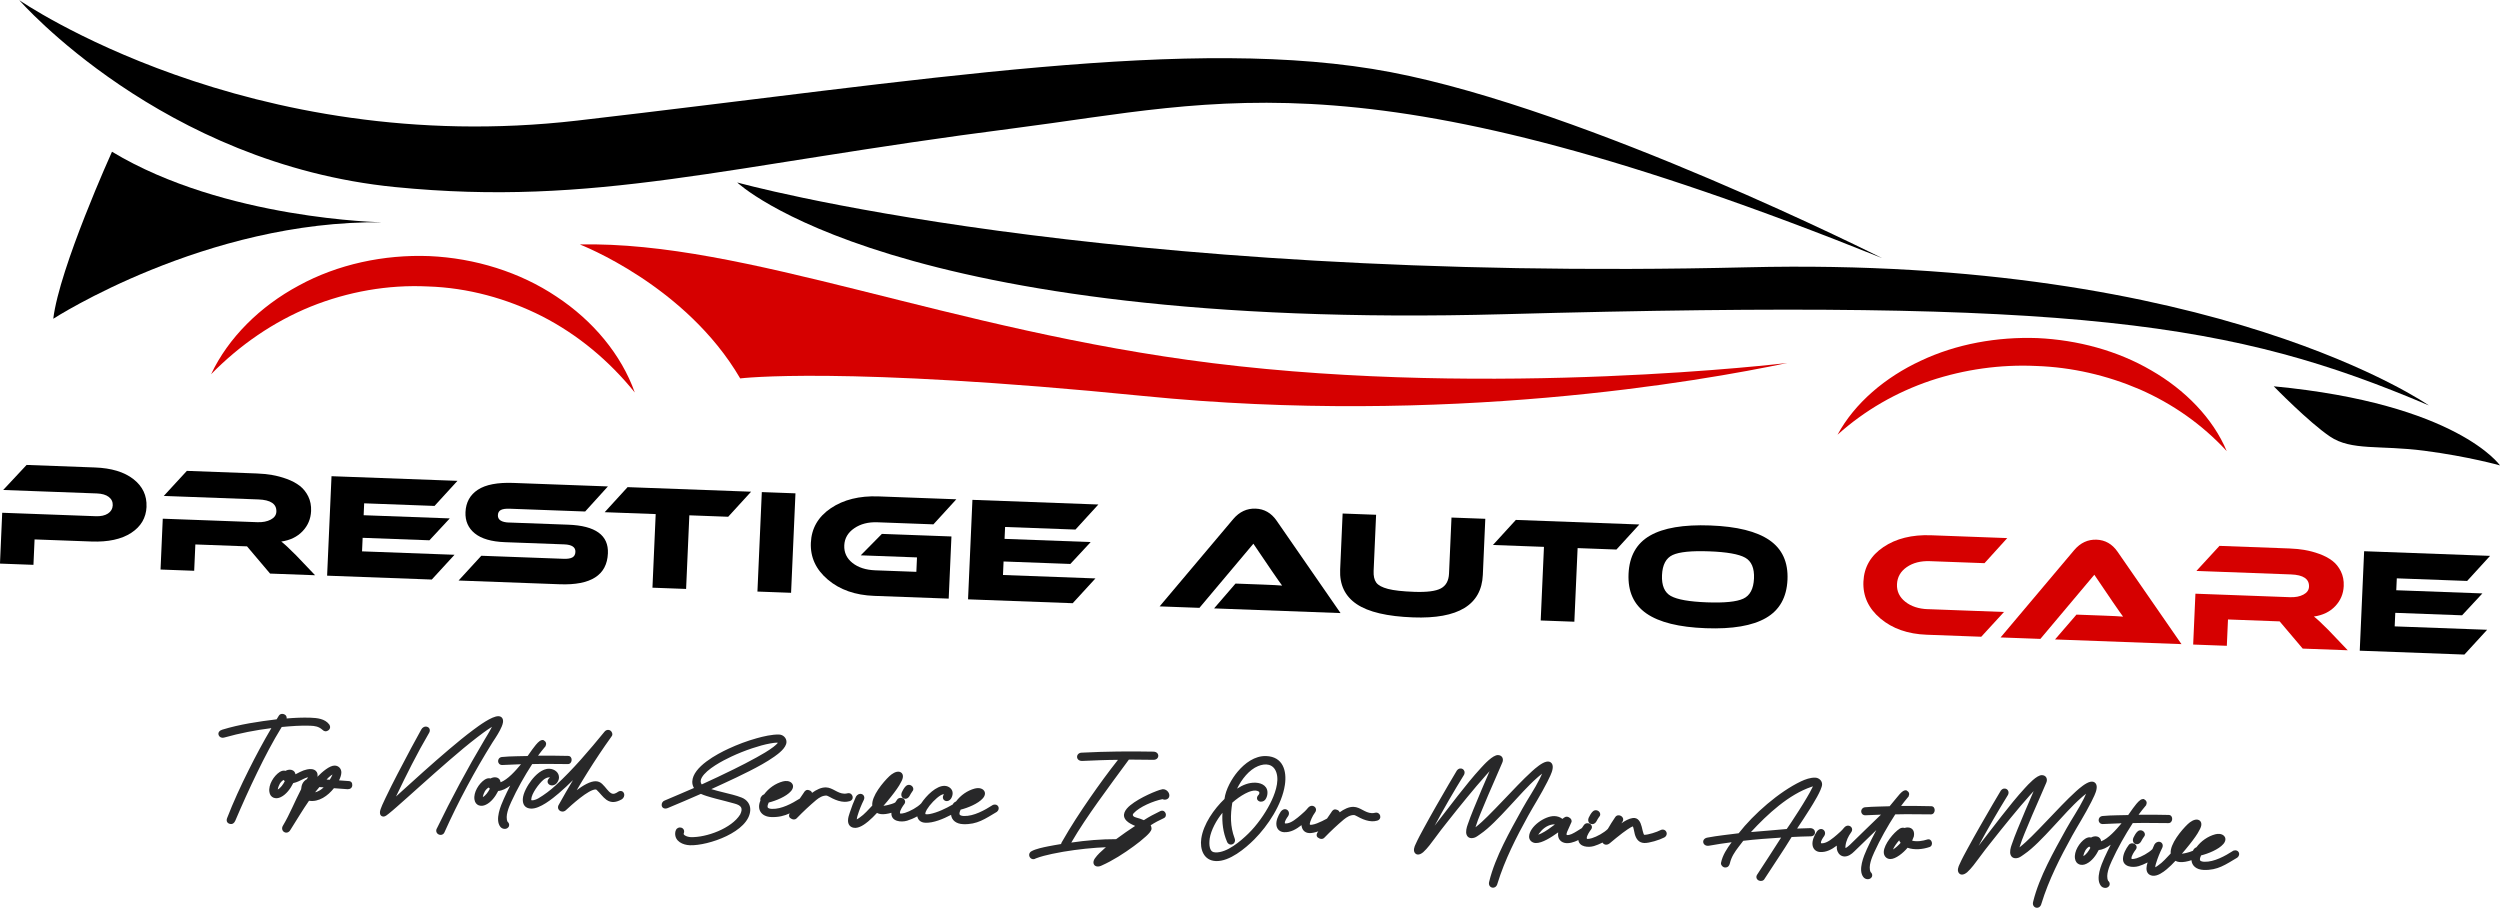 <?xml version="1.0" encoding="UTF-8"?>
<!DOCTYPE svg PUBLIC "-//W3C//DTD SVG 1.1//EN" "http://www.w3.org/Graphics/SVG/1.1/DTD/svg11.dtd">
<!-- Creator: CorelDRAW -->
<svg xmlns="http://www.w3.org/2000/svg" xml:space="preserve" width="1.688in" height="0.613in" version="1.1" style="shape-rendering:geometricPrecision; text-rendering:geometricPrecision; image-rendering:optimizeQuality; fill-rule:evenodd; clip-rule:evenodd"
viewBox="0 0 1266.68 459.9"
 xmlns:xlink="http://www.w3.org/1999/xlink"
 xmlns:xodm="http://www.corel.com/coreldraw/odm/2003">
 <defs>
  <style type="text/css">
   <![CDATA[
    .fil2 {fill:#282829}
    .fil0 {fill:black;fill-rule:nonzero}
    .fil1 {fill:#D60000;fill-rule:nonzero}
   ]]>
  </style>
 </defs>
 <g id="Layer_x0020_1">
  <g id="_2759053482160">
   <g>
    <path class="fil0" d="M1266.68 235.77c0,0 -21.59,-31.23 -114.64,-40.09 0,0 17.65,18.13 28.52,25.46 10.87,7.33 25.17,4.24 47.76,7.19 22.59,2.94 38.36,7.44 38.36,7.44z"/>
    <path class="fil0" d="M1230.64 205.37c0,0 -107.88,-75.7 -345.11,-69.99 -330.24,7.95 -512.01,-42.98 -512.01,-42.98 0,0 78.36,75.19 388.53,66.75 291.27,-7.93 369.24,3.98 468.59,46.22z"/>
    <path class="fil0" d="M953.51 130.68c0,0 -148.97,-75.13 -248.9,-94.18 -99.93,-19.06 -236.5,4.21 -412.05,24.54 -166.88,19.32 -282.82,-61.03 -282.82,-61.03 0,0 72.27,83.02 190.45,94.72 101.97,10.09 166.93,-10.99 312.98,-29.71 107.43,-13.77 180.05,-39.08 440.35,65.67z"/>
    <path class="fil0" d="M26.99 161.46c0,0 77.27,-50 166.79,-48.88 0,0 -79.94,-1.31 -137.04,-35.75 0,0 -26.63,58.83 -29.75,84.63z"/>
    <path class="fil0" d="M74.25 256.71c-0.25,5.63 -2.85,10.04 -7.8,13.26 -4.95,3.21 -11.66,4.66 -20.11,4.35l-28.82 -1.06 -0.57 12.88 -16.96 -0.63 1.13 -25.76 47.43 1.75c2.58,0.1 4.63,-0.36 6.16,-1.36 1.52,-1 2.33,-2.38 2.41,-4.14 0.08,-1.76 -0.59,-3.18 -2,-4.27 -1.41,-1.08 -3.43,-1.67 -6.07,-1.77l-47.43 -1.75 11.86 -12.69 34.58 1.28c8.4,0.31 14.92,2.29 19.57,5.93 4.65,3.64 6.85,8.31 6.6,13.98z"/>
    <path class="fil0" d="M149.95 281.24l9.7 10.17 -22.81 -0.84 -11.68 -13.79 -26.18 -0.97 -0.59 13.34 -17.05 -0.63 1.13 -25.76 47.92 1.77c2.69,0.1 4.95,-0.34 6.78,-1.3 1.83,-0.96 2.78,-2.3 2.86,-4.01 0.17,-3.92 -2.87,-5.99 -9.13,-6.22l-47.92 -1.77 11.7 -12.7 35.4 1.31c2.69,0.1 5.28,0.36 7.76,0.78 2.48,0.42 4.98,1.09 7.5,2.01 2.51,0.92 4.68,2.07 6.49,3.45 1.8,1.38 3.25,3.17 4.34,5.37 1.08,2.2 1.57,4.69 1.45,7.45 -0.18,3.97 -1.62,7.38 -4.33,10.22 -2.71,2.84 -6.3,4.58 -10.78,5.22 1.49,1.12 3.97,3.42 7.45,6.92z"/>
    <polygon class="fil0" points="183.44,279.31 230.29,281.04 218.77,293.59 165.74,291.63 167.97,241.23 231.78,243.58 220.16,256.29 184.51,254.97 184.25,261 227.89,262.61 217.58,273.7 183.74,272.45 "/>
    <path class="fil0" d="M257.98 264.7l29.97 1.1c13.78,0.51 20.46,5.36 20.06,14.55 -0.48,11 -8.6,16.21 -24.36,15.63l-51.3 -1.89 11.52 -12.55 41.66 1.54c2.03,0.08 3.53,-0.16 4.49,-0.7 0.96,-0.54 1.47,-1.47 1.52,-2.78 0.11,-2.41 -1.79,-3.69 -5.69,-3.83l-29.97 -1.11c-6.86,-0.25 -11.96,-1.74 -15.31,-4.45 -3.34,-2.71 -4.91,-6.3 -4.72,-10.77 0.22,-4.97 2.31,-8.76 6.27,-11.35 3.96,-2.6 9.98,-3.75 18.05,-3.45l47.84 1.77 -11.53 12.71 -38.21 -1.41c-2.03,-0.08 -3.53,0.13 -4.48,0.63 -0.96,0.49 -1.47,1.36 -1.52,2.62 -0.11,2.36 1.79,3.62 5.69,3.76z"/>
    <polygon class="fil0" points="317.98,246.77 380.56,249.08 368.95,261.78 349.27,261.05 347.63,298.35 330.58,297.72 332.22,260.42 306.37,259.47 "/>
    <polygon class="fil0" points="400.82,300.31 383.77,299.68 385.99,249.28 403.04,249.91 "/>
    <path class="fil0" d="M436.12 281.31l10.71 -10.85 35.24 1.3 -1.39 31.49 -37.79 -1.39c-9.55,-0.35 -17.36,-3.09 -23.43,-8.22 -6.07,-5.13 -8.94,-11.36 -8.62,-18.69 0.32,-7.33 3.7,-13.17 10.13,-17.51 6.43,-4.34 14.48,-6.33 24.14,-5.98l39.44 1.46 -11.61 12.7 -28.41 -1.05c-4.61,-0.17 -8.52,0.84 -11.72,3.04 -3.2,2.19 -4.88,5.08 -5.04,8.64 -0.16,3.62 1.22,6.59 4.14,8.91 2.92,2.32 6.77,3.57 11.55,3.75l20.83 0.77 0.32 -7.31 -28.49 -1.05z"/>
    <polygon class="fil0" points="508.18,291.29 555.03,293.02 543.51,305.58 490.48,303.62 492.7,253.21 556.51,255.57 544.9,268.27 509.25,266.96 508.98,272.98 552.62,274.6 542.32,285.69 508.48,284.44 "/>
    <path class="fil0" d="M679.2 310.58l-64.06 -2.37 10.86 -12.58 13.83 0.51c4.78,0.18 8.04,0.35 9.79,0.51 -0.83,-1.09 -2.59,-3.59 -5.28,-7.52l-9.29 -13.7 -27.33 32.5 -20.17 -0.74 37.33 -44.28c3.13,-3.66 6.89,-5.41 11.29,-5.25 4.39,0.16 7.93,2.18 10.62,6.05l32.41 46.85z"/>
    <path class="fil0" d="M752.56 262.81l-1.25 28.4c-0.67,15.22 -12.45,22.41 -35.34,21.56 -13.12,-0.48 -22.64,-2.72 -28.57,-6.72 -5.93,-3.99 -8.72,-9.83 -8.38,-17.51l1.25 -28.4 16.96 0.63 -1.25 28.4c-0.12,2.61 0.33,4.6 1.34,5.98 1.01,1.37 3,2.43 5.96,3.2 2.96,0.77 7.38,1.26 13.25,1.47 6.42,0.24 10.93,-0.34 13.52,-1.73 2.59,-1.39 3.97,-3.89 4.13,-7.51l1.25 -28.4 17.13 0.63z"/>
    <polygon class="fil0" points="768.04,263.38 830.61,265.69 819,278.39 799.33,277.66 797.68,314.96 780.63,314.33 782.28,277.03 756.43,276.08 "/>
    <path class="fil0" d="M846.62 301.94c3.25,1.8 9.32,2.87 18.21,3.2 8.9,0.33 15.04,-0.28 18.43,-1.85 3.4,-1.56 5.21,-4.98 5.44,-10.25 0.23,-5.22 -1.26,-8.74 -4.48,-10.54 -3.22,-1.8 -9.3,-2.87 -18.25,-3.2 -8.95,-0.33 -15.1,0.29 -18.48,1.85 -3.37,1.56 -5.17,4.96 -5.4,10.18 -0.23,5.28 1.27,8.81 4.52,10.62zm19.93 -35.75c13.5,0.5 23.5,2.98 29.98,7.45 6.48,4.47 9.53,11.14 9.14,20.03 -0.4,8.94 -4.02,15.4 -10.88,19.37 -6.86,3.98 -17.04,5.71 -30.54,5.21 -13.56,-0.5 -23.56,-2.98 -30.02,-7.45 -6.45,-4.46 -9.48,-11.17 -9.09,-20.11 0.4,-8.94 4.01,-15.39 10.83,-19.33 6.83,-3.95 17.02,-5.67 30.58,-5.17z"/>
    <path class="fil1" d="M1128.23 228.54c-7.02,-16.74 -21.17,-31.11 -38.26,-40.93 -17.1,-10 -37.33,-15.42 -57.66,-16.36 -20.33,-0.72 -41.01,2.94 -59.05,11.46 -18.01,8.34 -33.54,21.45 -42.24,37.51 13.92,-12.5 29.94,-21.59 47.11,-27.4 17.18,-5.71 35.39,-8.28 53.48,-7.44 18.11,0.6 35.98,4.74 52.52,11.85 16.51,7.24 31.55,17.66 44.1,31.31z"/>
    <path class="fil1" d="M321.61 198.77c-6.81,-19.14 -21.15,-36.35 -39.67,-48.55 -18.46,-12.38 -41.28,-19.49 -64.36,-20.51 -23.08,-0.89 -46.52,4.15 -66.17,14.91 -19.69,10.55 -35.73,26.47 -44.46,44.95 14.64,-14.93 31.7,-26.62 50.5,-34.28 18.79,-7.56 39.13,-11.19 59.33,-10.2 20.23,0.64 40.11,6.09 58.05,15.2 17.94,9.24 33.74,22.35 46.76,38.48z"/>
    <path class="fil1" d="M905.58 183.86c0,0 -147.66,17.9 -291.11,0.1 -134.14,-16.64 -236.35,-61.87 -320.72,-60.16 0,0 53.76,20.63 81.29,67.88 0,0 51.02,-6.39 204.45,8.92 153.44,15.31 282.22,-7.51 326.09,-16.74z"/>
    <path class="fil1" d="M976.76 308.59l38.61 1.43 -11.52 12.55 -27.66 -1.02c-9.56,-0.35 -17.36,-3.1 -23.43,-8.22 -6.07,-5.13 -8.94,-11.36 -8.62,-18.69 0.32,-7.33 3.7,-13.17 10.13,-17.51 6.43,-4.34 14.48,-6.33 24.14,-5.98l38.61 1.43 -11.53 12.71 -27.66 -1.02c-4.67,-0.17 -8.57,0.83 -11.72,3 -3.14,2.17 -4.8,5.07 -4.96,8.68 -0.16,3.57 1.24,6.52 4.19,8.87 2.95,2.35 6.76,3.61 11.42,3.78z"/>
    <path class="fil1" d="M1105.29 326.31l-64.06 -2.37 10.86 -12.58 13.83 0.51c4.78,0.17 8.04,0.35 9.79,0.51 -0.83,-1.09 -2.59,-3.59 -5.28,-7.52l-9.29 -13.7 -27.33 32.5 -20.17 -0.74 37.33 -44.28c3.13,-3.66 6.89,-5.41 11.28,-5.25 4.39,0.16 7.93,2.18 10.62,6.05l32.41 46.85z"/>
    <path class="fil1" d="M1179.83 319.25l9.7 10.17 -22.81 -0.84 -11.68 -13.79 -26.18 -0.97 -0.59 13.34 -17.05 -0.63 1.14 -25.77 47.92 1.77c2.69,0.1 4.95,-0.33 6.78,-1.3 1.83,-0.96 2.78,-2.3 2.85,-4.01 0.17,-3.92 -2.87,-5.99 -9.13,-6.22l-47.92 -1.77 11.69 -12.7 35.41 1.31c2.69,0.1 5.28,0.36 7.76,0.78 2.48,0.42 4.98,1.09 7.5,2.01 2.51,0.92 4.68,2.07 6.49,3.44 1.81,1.38 3.25,3.17 4.34,5.37 1.09,2.2 1.57,4.69 1.45,7.45 -0.17,3.97 -1.62,7.38 -4.33,10.22 -2.71,2.84 -6.3,4.58 -10.78,5.22 1.49,1.11 3.97,3.42 7.44,6.92z"/>
    <polygon class="fil0" points="1213.32,317.32 1260.16,319.04 1248.65,331.6 1195.62,329.64 1197.84,279.24 1261.65,281.59 1250.04,294.3 1214.39,292.98 1214.12,299.01 1257.76,300.62 1247.46,311.71 1213.62,310.46 "/>
   </g>
   <path class="fil2" d="M1111.11 431.01c0.26,-0.71 0.82,-1.35 1.52,-1.67l0.1 -0.05 0.11 -0.03c0.01,-0 0.02,-0 0.02,-0.01 2.32,-3.15 5.79,-5.59 9.57,-6.59 1.38,-0.36 3.14,-0.33 4.26,0.66 1.42,1.26 0.92,3.05 -0.22,4.31 -2.3,2.68 -7.64,4.85 -11.25,5.74 -0.34,0.72 -0.71,1.71 -0.55,2.33 0.19,0.76 1.67,0.86 2.26,0.88 4.89,0.18 10.55,-2.97 14.54,-5.54l0.15 -0.09 0.17 -0.05c2.37,-0.73 3.73,1.93 1.86,3.52l-0.09 0.07 -0.09 0.06c-5.78,3.4 -9.81,6.44 -16.94,6.17 -3.72,-0.14 -5.98,-2.13 -6.18,-4.94 -2.09,0.71 -4.42,1.15 -6.16,0.93 -0.71,-0.09 -1.37,-0.27 -1.96,-0.6 -1.39,1.52 -2.88,2.99 -4.44,4.29 -1.81,1.51 -4.68,3.59 -7.17,3.25 -2.09,-0.28 -3.11,-1.76 -3.07,-3.78 0.02,-0.99 0.27,-1.99 0.57,-2.94 -1.6,0.82 -3.22,1.48 -4.49,1.86 -3.1,0.93 -8.17,0.43 -7.98,-3.87 0.11,-2.41 1.5,-4.97 2.93,-6.86 0.65,-0.87 1.84,-1.05 2.79,-0.61 1.17,0.55 1.59,1.89 0.77,2.94 -0.76,0.97 -2.14,3.07 -2.2,4.28 -0,0.07 0,0.35 0.05,0.41 0.32,0.33 2.13,-0.14 2.55,-0.27 2.48,-0.77 6.1,-2.71 8.02,-4.63 0.32,-0.76 0.64,-1.51 0.98,-2.25l0.03 -0.07 0.04 -0.06c0.57,-0.95 1.66,-1.6 2.78,-1.28 1.28,0.36 1.71,1.71 1.2,2.88l-0.01 0.03 -0.01 0.03c-1.24,2.52 -2.33,5.15 -3.14,7.84l-0.01 0.03c-0.12,0.37 -0.42,1.41 -0.45,2.05 0.5,-0.22 1.2,-0.72 1.44,-0.9l0.02 -0.02 0.03 -0.02c2.42,-1.61 4.34,-3.97 6.37,-6.05 -0.48,-4.79 5.54,-11.92 8.65,-14.88 1.23,-1.17 3.34,-2.65 5.14,-2.24 1.05,0.24 1.69,1.08 1.75,2.13 0.06,1 -0.4,2.06 -0.87,2.92 -0.58,1.22 -1.37,2.43 -2.14,3.54 -0.94,1.36 -1.95,2.68 -2.98,3.98 -1.24,1.57 -2.55,3.15 -3.89,4.68 0.94,-0.1 2.07,-0.38 2.44,-0.47l0.03 -0.01c0.78,-0.19 2.2,-0.58 3.16,-1.05zm-296.48 -11.05c1.18,-2.03 2.4,-4.03 3.74,-5.96 1.34,-2.13 4.92,-0.42 3.86,2l-0.05 0.1 -0.06 0.09c-0.2,0.3 -0.41,0.61 -0.61,0.91 1.88,-1.32 3.85,-2.39 5.68,-2.67 2.87,-0.44 4.01,2.08 4.61,4.37 0.17,0.65 0.81,3.81 1.26,4.13 1.9,0.06 6.52,-1.43 8.26,-2.37 1.1,-0.59 2.44,-0.26 2.97,0.91 0.51,1.13 -0.07,2.33 -1.15,2.84 -2.29,1.2 -7.51,2.85 -10.03,2.76 -2.78,-0.1 -4.13,-2.03 -4.81,-4.49 -0.18,-0.65 -0.63,-3.25 -0.95,-3.92 -1.18,0.29 -4.47,2.73 -5.28,3.34 -2.22,1.68 -4.34,3.46 -6.48,5.23 -1.41,1.16 -3.03,0.77 -3.62,-0.39 -1.54,0.78 -3.1,1.4 -4.32,1.77 -2.89,0.87 -7.5,0.49 -7.95,-3.05 -0.67,0.35 -1.35,0.65 -2.05,0.89 -2.01,0.74 -4.7,1.19 -6.57,-0.18 -1.52,-1.11 -1.83,-2.86 -1.6,-4.58 -3.36,2.4 -8.1,5.53 -11.4,5.4 -1.83,-0.07 -3.41,-1.44 -3.33,-3.34 0.22,-5.11 8.09,-10.49 12.9,-10.31 1.39,0.05 2.88,0.52 3.98,1.42l0.92 -0.68c1,-0.74 1.94,-0.5 2.84,0.19 0.61,0.42 0.96,1.04 0.89,1.79l-0.01 0.22 -0.11 0.23c-0.73,1.58 -1.46,3.18 -2.13,4.78 -0.09,0.2 -0.51,1.37 -0.21,1.56 0.55,0.33 1.96,-0.17 2.47,-0.4 1.87,-0.83 3.46,-2.01 5.2,-3.04 0.35,-0.58 0.73,-1.13 1.1,-1.63 0.66,-0.87 1.84,-1.05 2.8,-0.61 1.17,0.55 1.59,1.89 0.77,2.94 -0.76,0.97 -2.14,3.07 -2.19,4.28 -0,0.07 0,0.35 0.05,0.41 0.32,0.33 2.13,-0.14 2.55,-0.27 2.5,-0.77 6.16,-2.74 8.07,-4.68zm-26.78 -2.28c-0.49,-0.06 -1.03,-0.04 -1.49,0.05 -2.64,0.49 -4.9,2.27 -6.46,4.4l-0.02 0.03 -0.02 0.02c-0.12,0.14 -0.32,0.43 -0.49,0.71 0.54,-0.19 1.21,-0.49 1.48,-0.62 2.48,-1.17 4.74,-2.95 7,-4.6zm-115.5 -2.96l2.11 -3.08c0.62,-1.14 1.45,-1.94 2.79,-1.43 0.4,0.11 0.74,0.25 1.05,0.56 0.24,0.23 0.38,0.49 0.45,0.76 2.24,-1.61 4.68,-2.85 7.11,-2.76 3.4,0.12 5.72,3.05 9.16,3.17 0.55,0.02 1.11,-0.02 1.65,-0.17l0.03 -0.01 0.03 -0.01c2.72,-0.61 3.8,3.27 1.01,4.01 -0.85,0.22 -1.68,0.35 -2.56,0.32 -2.13,-0.08 -4.1,-0.77 -5.99,-1.69 -0.53,-0.26 -2.57,-1.41 -3.02,-1.48 -2.05,-0.07 -3.74,1.01 -5.28,2.24 -3.39,2.86 -6.61,5.88 -9.71,9.07 -0.99,1.19 -2.43,0.91 -3.55,0.01l-0.05 -0.04 -0.05 -0.05c-0.61,-0.6 -0.5,-1.54 -0.09,-2.22l0.02 -0.03 0.48 -0.71c-1.68,0.56 -3.29,0.93 -4.48,0.88 -2.65,-0.1 -3.85,-1.92 -4.04,-4.03 -2.61,2.04 -5.52,3.78 -8.92,3.56 -2.05,-0.14 -3.49,-1.46 -3.77,-3.5 -0.32,-2.32 0.91,-4.91 2.13,-6.81l0.03 -0.05 0.04 -0.05c2.24,-2.89 5.36,-0.13 3.68,2.35l-0.02 0.03 -0.02 0.03c-0.55,0.73 -1.65,2.35 -1.58,3.32 0.02,0.3 0.25,0.28 0.53,0.28 2.64,-0.01 5.66,-2.71 7.59,-4.35 1.18,-1 2.6,-2.27 3.53,-3.48 0.7,-0.96 1.96,-1.46 3.07,-0.88 1.21,0.62 1.4,2.08 0.59,3.12 -0.69,0.96 -1.31,1.99 -1.78,3.07l-0.01 0.03c-0.2,0.43 -1.13,2.59 -0.81,3.07 0.16,0.13 0.82,0.08 1,0.06 0.86,-0.11 1.79,-0.42 2.6,-0.72 1.72,-0.66 3.45,-1.52 5.08,-2.42zm-106.81 10.39c0.12,-0.09 0.23,-0.17 0.35,-0.25 3,-2.22 6.11,-4.39 9.26,-6.44 -1.65,-0.69 -3.33,-1.53 -4.42,-2.65 -2.7,-2.81 -0.53,-5.79 1.94,-7.8 2.61,-2.12 5.94,-3.93 8.98,-5.37 1.4,-0.66 2.84,-1.28 4.29,-1.83 0.93,-0.35 2.04,-0.76 3.02,-0.93l0.04 -0.01 0.05 -0c1.75,-0.18 3.51,1.51 3.43,3.26 -0.08,1.9 -2.23,2.42 -3.46,1.77 -4.61,0.89 -11.71,3.89 -14.67,7.18 -1.04,1.16 0.26,1.86 1.35,2.14l0.03 0.01c1.21,0.34 2.63,0.76 3.83,1.32 2.69,-1.77 5.43,-3.17 8.34,-4.59l0.04 -0.02 0.04 -0.01c2.51,-1.04 3.84,2.67 1.66,3.61 -2.36,1.08 -4.5,2.21 -6.63,3.59 0.29,0.55 0.47,1.15 0.45,1.76 -0.06,1.32 -1.94,3.02 -2.85,3.87 -1.92,1.77 -4.04,3.42 -6.14,4.96 -4.92,3.62 -10.74,7.36 -16.32,9.82 -3.26,1.59 -5.39,-0.95 -3.29,-3.77 1.21,-1.71 3,-3.36 4.59,-4.74 0.3,-0.26 0.6,-0.52 0.9,-0.77 -1.55,0.05 -3.1,0.14 -4.63,0.25 -3.84,0.27 -7.69,0.68 -11.5,1.2 -3.72,0.51 -7.44,1.12 -11.11,1.91 -2.76,0.59 -5.7,1.3 -8.35,2.32 -0.99,0.67 -2.28,0.43 -2.95,-0.59 -0.72,-1.1 -0.32,-2.46 0.84,-3.07 2.09,-1.19 5.95,-1.97 8.32,-2.45 2.21,-0.45 4.42,-0.8 6.64,-1.19 0.11,-0.46 0.3,-0.9 0.54,-1.23 4.34,-7.64 9.21,-15.08 14.21,-22.3 4.5,-6.5 9.18,-12.92 14.09,-19.13 -6.07,0.03 -12.15,0.3 -18.21,0.57l-0.05 0 -0.05 -0c-3.39,-0.12 -3.1,-4.27 0.11,-4.21 12.04,-0.62 24.12,-0.74 36.18,-0.51l0.02 0c3.33,0.12 3.17,4.26 -0.14,4.14 -4.1,-0.02 -8.21,-0.1 -12.33,-0.12 -5.26,7.18 -10.59,14.3 -15.74,21.57 -4.68,6.61 -9.37,13.44 -13.45,20.48 7.53,-1.1 15.17,-1.75 22.77,-1.73l0.02 0zm-82.82 -17.55c0.29,-0.61 0.8,-1.13 1.41,-1.41l0.1 -0.05 0.11 -0.03c0.01,-0 0.01,-0 0.02,-0.01 2.32,-3.15 5.78,-5.59 9.57,-6.59 1.38,-0.36 3.14,-0.33 4.26,0.66 1.42,1.26 0.92,3.05 -0.22,4.31 -2.3,2.68 -7.64,4.85 -11.25,5.74 -0.34,0.72 -0.71,1.71 -0.55,2.33 0.19,0.76 1.67,0.86 2.26,0.88 4.89,0.18 10.55,-2.97 14.54,-5.54l0.15 -0.09 0.17 -0.05c2.36,-0.73 3.73,1.93 1.86,3.52l-0.09 0.07 -0.09 0.06c-5.78,3.4 -9.81,6.44 -16.93,6.17 -3.62,-0.13 -5.86,-2.02 -6.16,-4.72 -4.01,2.11 -9.01,4.16 -12.95,4.01 -2.54,-0.09 -3.82,-1.47 -4.17,-3.25 -1.8,0.99 -3.7,1.77 -5.14,2.2 -3.09,0.93 -8.17,0.43 -7.98,-3.87 0,-0.05 0,-0.09 0.01,-0.14 -1.87,0.56 -3.84,0.86 -5.35,0.67 -0.71,-0.09 -1.37,-0.27 -1.96,-0.6 -1.39,1.52 -2.88,2.99 -4.44,4.3 -1.81,1.51 -4.68,3.58 -7.17,3.25 -2.09,-0.28 -3.11,-1.76 -3.07,-3.78 0.03,-1.33 0.46,-2.67 0.89,-3.91 0.87,-2.7 1.93,-5.44 3.11,-8.03l0.03 -0.07 0.04 -0.06c0.57,-0.95 1.66,-1.6 2.78,-1.28 1.28,0.37 1.71,1.71 1.2,2.88l-0.01 0.03 -0.01 0.03c-1.24,2.52 -2.33,5.15 -3.14,7.84l-0.01 0.03c-0.12,0.37 -0.42,1.41 -0.45,2.05 0.5,-0.22 1.2,-0.72 1.44,-0.9l0.02 -0.02 0.03 -0.02c2.42,-1.62 4.34,-3.97 6.37,-6.05 -0.49,-4.79 5.54,-11.92 8.65,-14.88 1.23,-1.16 3.34,-2.65 5.14,-2.24 1.05,0.24 1.69,1.07 1.75,2.13 0.05,1 -0.4,2.06 -0.87,2.92 -0.58,1.23 -1.37,2.44 -2.14,3.55 -0.94,1.36 -1.95,2.68 -2.98,3.98 -1.24,1.57 -2.55,3.15 -3.89,4.67 0.94,-0.1 2.07,-0.37 2.44,-0.47l0.03 -0.01c0.87,-0.21 2.54,-0.67 3.49,-1.22 0.33,-0.54 0.68,-1.05 1.04,-1.52 0.65,-0.87 1.84,-1.05 2.8,-0.61 1.17,0.55 1.59,1.89 0.77,2.94 -0.76,0.97 -2.14,3.07 -2.2,4.28 -0,0.07 0,0.35 0.05,0.41 0.32,0.33 2.13,-0.14 2.55,-0.27 2.53,-0.78 6.25,-2.79 8.14,-4.76 2.67,-4.05 7.73,-9.06 11.96,-8.9 2.09,0.08 4.1,1.64 4,3.86 -0.04,0.92 -0.33,1.83 -0.83,2.61 -0.6,0.92 -1.69,1.5 -2.78,1.15 -1.23,-0.39 -1.65,-1.69 -1.1,-2.8 0.07,-0.18 0.18,-0.44 0.26,-0.67 -0.5,0.09 -1.25,0.42 -1.55,0.58 -2.48,1.47 -5.59,4.8 -7.07,7.27 -0.23,0.38 -0.95,1.77 -0.73,2.24 0.16,0.34 1.89,0.1 2.14,0.05 3.9,-0.74 8.28,-2.83 11.74,-4.87zm-77.5 -2.98l1.92 -2.81c0.62,-1.14 1.46,-1.94 2.79,-1.43 0.4,0.11 0.74,0.26 1.05,0.56 0.23,0.23 0.38,0.49 0.45,0.77 2.24,-1.61 4.69,-2.85 7.11,-2.76 3.39,0.12 5.72,3.05 9.16,3.17 0.55,0.02 1.11,-0.02 1.65,-0.17l0.02 -0.01 0.03 -0.01c2.72,-0.61 3.81,3.27 1.01,4.01 -0.85,0.22 -1.68,0.35 -2.56,0.32 -2.12,-0.08 -4.1,-0.77 -5.99,-1.69 -0.53,-0.26 -2.57,-1.41 -3.02,-1.48 -2.06,-0.07 -3.75,1.01 -5.28,2.24 -3.39,2.86 -6.61,5.88 -9.71,9.07 -0.99,1.19 -2.43,0.91 -3.55,0.01l-0.05 -0.04 -0.05 -0.05c-0.61,-0.6 -0.5,-1.55 -0.09,-2.22l0.01 -0.01c-2.73,1.25 -5.61,2.01 -9.33,1.88 -5.11,-0.19 -7.47,-3.87 -5.5,-8.37 -0.31,-1.15 0.48,-2.49 1.59,-3.01l0.11 -0.05 0.11 -0.03c0.01,-0 0.01,-0.01 0.02,-0.01 2.32,-3.15 5.78,-5.59 9.57,-6.59 1.38,-0.37 3.14,-0.33 4.26,0.66 1.42,1.26 0.92,3.05 -0.22,4.31 -2.3,2.68 -7.64,4.85 -11.25,5.74 -0.34,0.72 -0.71,1.71 -0.55,2.33 0.19,0.77 1.67,0.86 2.26,0.88 4.69,0.17 10.09,-2.72 14.04,-5.23zm-259.98 -40.6c4.03,-0.35 8.12,-0.53 12.15,-0.39 3.31,0.12 7.22,0.53 9.38,3.37l0.02 0.03 0.02 0.03c0.75,1.13 0.55,2.31 -0.57,3.06l-0.02 0.01c-1.06,0.68 -2,0.46 -2.88,-0.4 -1.91,-1.66 -3.69,-1.95 -6.19,-2.04 -4.78,-0.18 -9.65,0.21 -14.41,0.65 -4.56,7.39 -8.62,15.22 -12.41,23.01 -3.93,8.07 -7.62,16.27 -11.14,24.53l-0.01 0.02 -0.01 0.02c-0.53,1.13 -1.36,1.8 -2.65,1.52 -1.38,-0.31 -1.95,-1.39 -1.52,-2.74l0.01 -0.04 0.01 -0.04c3.2,-8.3 7,-16.5 10.98,-24.46 3.59,-7.18 7.4,-14.33 11.5,-21.25 -8.03,1.02 -15.99,2.56 -23.79,4.75 -1.06,0.39 -2.35,-0 -2.85,-1.06 -0.68,-1.41 0.45,-2.55 1.77,-2.91 8.96,-2.74 18.25,-4.1 27.53,-5.24 0.36,-0.63 0.74,-1.24 1.13,-1.85 0.71,-1.14 2.29,-1.14 3.29,-0.34l0.05 0.04 0.05 0.04c0.47,0.46 0.63,1.06 0.56,1.66zm-0.59 26.55c0.89,-0.52 2.05,-0.74 3,-0.51 1.28,0.31 1.89,1.19 2.06,2.24 0.82,-0.38 1.62,-0.84 2.35,-1.2 1.09,-0.57 2.34,-1.01 3.54,-1.27 1.49,-0.32 3.35,-0.34 4.5,0.83 0.81,0.83 0.94,1.88 0.72,2.9 2.4,-2.44 6.17,-5.76 8.82,-5.67 1.99,0.07 3.4,1.65 3.31,3.62 -0.05,1.2 -0.54,2.61 -1.16,3.87 1.61,0.13 3.21,0.24 4.81,0.35 1.37,0.05 1.94,0.88 1.89,2.15 -0.06,1.34 -1.12,2.02 -2.38,1.98l-0.02 0 -6.9 -0.51c-3.02,3.81 -7.6,7.16 -12.63,6.37 -3.27,4.7 -6.18,9.65 -9.25,14.49 -0.56,1.19 -1.78,2.06 -3.11,1.47 -1.28,-0.57 -1.59,-2.09 -0.9,-3.24 3.55,-5.94 6.07,-12.43 9.27,-18.56 0.15,-2.19 0.92,-4.05 2.92,-5.1 0.18,-0.27 0.42,-0.66 0.58,-1 -0.05,0.01 -0.1,0.02 -0.14,0.04l-0.02 0.01c-0.63,0.17 -1.36,0.43 -1.94,0.73l-0.03 0.01c-1.78,0.88 -3.43,1.8 -5.37,2.2 -1.36,2.76 -3.52,5.77 -6.28,7.09 -2.51,1.28 -5.37,0.43 -5.8,-2.6 -0.6,-3.6 2.26,-8.21 5.23,-10.12l0.03 -0.02c0.97,-0.58 1.9,-0.84 2.89,-0.56zm-0.37 5.24c-0.2,-0.19 -0.38,-0.41 -0.54,-0.65 -0.82,0.38 -1.51,1.19 -1.96,1.9 -0.32,0.51 -0.94,2.01 -1.05,2.95 1.45,-0.76 2.74,-2.6 3.55,-4.19zm19.73 3.11c-0.73,-0.06 -1.47,-0.1 -2.2,-0.14 -0.75,0.86 -1.46,1.76 -2.17,2.66 1.65,-0.4 3.11,-1.33 4.37,-2.53zm1.44 -3.96c0.24,0.02 0.47,0.04 0.71,0.05l0.93 0.04c0.53,-0.8 1.07,-1.89 1.38,-2.65 0,0 0,0 0,0 -0.33,0.19 -0.64,0.4 -0.79,0.51 -0.79,0.57 -1.52,1.3 -2.23,2.05zm55.88 24.81c7.4,-15.26 15.42,-30.27 24.1,-44.85 0.51,-0.86 2.76,-4.5 3.83,-6.67 -2.35,1.39 -6.42,4.5 -7.3,5.18 -4.84,3.7 -9.53,7.66 -14.14,11.64 -5.02,4.33 -9.97,8.74 -14.92,13.16 -4.02,3.59 -8.02,7.22 -12.08,10.76 -1.27,1.11 -2.56,2.23 -3.88,3.28 -0.64,0.51 -1.77,1.49 -2.62,1.46 -1.4,-0.05 -1.88,-1.05 -1.82,-2.29 0.07,-1.5 2.14,-5.72 2.82,-7.14 1.96,-4.13 4.04,-8.21 6.14,-12.27 2.27,-4.4 4.58,-8.77 6.92,-13.13 1.67,-3.11 3.35,-6.23 5.08,-9.31 0.55,-1.04 1.72,-1.7 2.89,-1.37 1.46,0.4 1.79,1.95 1.03,3.15 -6.12,10.44 -11.51,21.26 -16.73,32.19 0.85,-0.77 1.69,-1.54 2.53,-2.31 3.77,-3.41 7.54,-6.83 11.33,-10.22 4.3,-3.84 8.63,-7.64 13.03,-11.37 4.03,-3.41 8.13,-6.8 12.37,-9.95 2.59,-1.92 9.35,-6.96 12.66,-6.84 1.81,0.07 2.52,1.5 2.27,3.14 -0.2,1.32 -0.91,2.81 -1.53,3.99 -0.69,1.33 -1.48,2.62 -2.29,3.88 -0.48,0.75 -0.99,1.48 -1.46,2.23 -9.1,14.61 -17.36,29.97 -24.41,45.68 -0.51,1.13 -1.84,1.52 -2.92,0.98 -1.17,-0.58 -1.52,-1.89 -0.92,-3.02zm37.18 -21.72c-1.94,1.45 -4.04,2.55 -6.09,2.7 -1.36,2.73 -3.5,5.67 -6.21,6.95 -2.51,1.28 -5.37,0.43 -5.81,-2.59 -0.6,-3.6 2.26,-8.21 5.23,-10.12l0.03 -0.02c0.97,-0.58 1.9,-0.84 2.89,-0.56 0.89,-0.52 2.05,-0.73 3,-0.5 1.36,0.33 1.96,1.3 2.09,2.43 3.6,-1.34 7.56,-5.8 10.34,-9.14 -3.17,0.09 -6.33,0.25 -9.5,0.4l-0.05 0 -0.06 -0c-2.55,-0.09 -2.72,-3.62 -0.18,-4.05l0.04 -0.01 0.04 -0c2.36,-0.26 4.9,-0.3 7.28,-0.38 1.92,-0.06 3.86,-0.11 5.79,-0.12 0.81,-1.13 1.59,-2.29 2.42,-3.42 0.94,-1.27 2.46,-3.33 3.75,-4.21l0.05 -0.03 0.05 -0.03c0.41,-0.23 0.82,-0.44 1.31,-0.43l0.3 0.01 0.27 0.14c1.14,0.62 1.5,1.68 0.99,2.76l-0.01 0.16 -0.28 0.34c-1.25,1.47 -2.44,2.99 -3.59,4.54 5.1,-0.04 10.19,-0.02 15.28,0.11 2.5,0.06 2.26,4.23 -0.2,4.14 -5.99,-0.02 -12,-0.16 -18.02,-0 -3.93,6.05 -7.66,12.67 -10.65,19.21 -1.17,2.55 -3.16,7.18 -1.84,10 0.66,0.54 1.02,1.41 0.71,2.27l-0.02 0.06 -0.03 0.06c-0.84,1.71 -3.31,1.57 -4.36,0.12 -2.71,-3.57 0.18,-10.53 1.82,-14.14 1.01,-2.23 2.09,-4.46 3.22,-6.66zm-10.32 1.59c-0.2,-0.19 -0.38,-0.41 -0.54,-0.65 -0.82,0.38 -1.51,1.19 -1.97,1.9 -0.32,0.5 -0.94,2.01 -1.05,2.95 1.45,-0.76 2.74,-2.61 3.55,-4.19zm43.99 0.73c3.23,-2.41 6.93,-4.64 9.72,-4.54 1.24,0.05 2.32,0.5 3.2,1.36 0.92,0.84 1.68,1.83 2.48,2.78 0.58,0.69 1.31,1.52 2.13,1.95 1.21,0.64 2.3,0.02 3.33,-0.66 1.14,-0.86 2.69,-0.62 3.15,0.82 0.36,1.12 -0.2,2.32 -1.18,2.92l-0.02 0.01 -0.02 0.01c-2.62,1.46 -5.22,2.01 -7.77,0.16 -1.81,-1.31 -3.24,-3.46 -4.92,-5l-0.02 -0.01 -0.02 -0.02c-0.08,-0.08 -0.24,-0.17 -0.35,-0.17 -3.61,-0.13 -12.49,8.02 -15.21,10.54l-0.02 0.02 -0.02 0.02c-2.11,1.79 -5.1,-0.48 -3.43,-2.99 2.29,-4.15 4.67,-8.26 7.12,-12.33 -2.34,2.32 -4.75,4.58 -7.21,6.69 -3.22,2.75 -9.58,7.92 -14.04,7.76 -3.01,-0.11 -4.32,-2.01 -4.19,-4.86 0.13,-3.04 2.53,-7.11 4.35,-9.47 2.05,-2.66 5.46,-5.99 9.08,-5.86 2.58,0.1 5.02,1.82 4.9,4.61 -0.05,1.04 -0.67,2.24 -1.42,2.96l-0.03 0.03 -0.03 0.03c-2.64,2.23 -6.06,-0.6 -3.25,-3.09 0.04,-0.06 0.1,-0.13 0.15,-0.2 -0.29,-0.02 -0.67,0.02 -0.84,0.05l-0.03 0c-0.87,0.14 -1.86,0.71 -2.53,1.29 -2.19,1.89 -5.95,6.87 -6.08,9.83 -0,0.08 -0,0.33 0.05,0.4 0.18,0.16 0.99,0.04 1.2,0 0.77,-0.16 1.61,-0.5 2.29,-0.88 3.15,-1.87 6.12,-4.11 8.83,-6.59 8.93,-8.21 17.01,-17.77 24.7,-27.15 0.86,-1.16 2.56,-1.39 3.52,-0.16l0.03 0.04 0.03 0.04c0.56,0.85 0.67,1.74 -0.04,2.54 -4.21,5.85 -8.21,11.88 -12.04,17.99 -1.88,3 -3.75,6.05 -5.54,9.14zm82.85 12.28c1.56,-3.19 0.54,-4.59 -2.83,-5.5l-0.03 -0.01c-3.1,-0.9 -6.29,-1.64 -9.42,-2.47 -1.6,-0.43 -3.21,-0.87 -4.79,-1.38 -0.9,-0.29 -1.94,-0.64 -2.84,-1.07 -5.57,2.49 -11.21,4.83 -16.83,7.2 -1.32,0.56 -2.86,0.16 -3.04,-1.4 -0.12,-1.05 0.54,-2.11 1.54,-2.44 4.93,-2.13 9.91,-4.16 14.82,-6.34 -0.59,-0.99 -0.91,-2.12 -0.85,-3.31 0.33,-7.44 12.53,-13.89 18.35,-16.59 4.58,-2.13 9.41,-3.94 14.27,-5.3 3.4,-0.95 7.86,-2.01 11.41,-1.88 2.02,0.07 3.78,1.79 3.69,3.85 -0.13,2.92 -3.98,5.82 -6.16,7.35 -3.91,2.76 -8.35,5.14 -12.61,7.31 -4.45,2.27 -8.97,4.39 -13.5,6.47 -1.75,0.81 -3.51,1.61 -5.27,2.42 -0.18,0.08 -0.36,0.17 -0.55,0.25 2.09,0.66 4.24,1.18 6.34,1.7 2.98,0.74 6.15,1.45 9.01,2.57 2.7,1.05 4.52,3.39 4.4,6.36 -0.49,11.03 -21.41,18.15 -30.59,17.81 -3.56,-0.13 -7.65,-1.97 -7.46,-6.11 0.02,-0.58 0.15,-1.1 0.4,-1.62 0.47,-1.03 1.64,-1.52 2.71,-1.18 1.25,0.39 1.75,1.68 1.24,2.86 -0.21,0.51 0.21,0.83 0.62,1.1 0.79,0.5 1.96,0.79 2.88,0.83 7.94,0.29 20.81,-4.46 25.09,-11.48zm-19.48 -15.21c5.46,-2.49 10.89,-5.04 16.26,-7.7 3.85,-1.9 7.68,-3.86 11.43,-5.94 2.87,-1.59 5.98,-3.35 8.59,-5.34 0.42,-0.32 1.81,-1.43 2.32,-2.15 -0.98,-0.14 -3.07,0.2 -3.66,0.32l-0.02 0c-3.14,0.55 -6.32,1.47 -9.34,2.48 -3.62,1.21 -7.19,2.63 -10.64,4.25 -4.32,2.02 -12.43,6.28 -14.87,10.53l-0.01 0.02 -0.01 0.02c-0.71,1.15 -0.83,2.48 -0.04,3.5zm106.7 3.54c-0.56,0.72 -0.97,1.54 -1.42,2.32 -1.54,2.72 -5.12,1.2 -3.92,-1.81l0.01 -0.04 0.01 -0.04c0.48,-1.02 1.04,-2.01 1.77,-2.85 0.76,-0.94 2.04,-1.21 3.08,-0.51 0.99,0.66 1.34,2.03 0.46,2.92zm158.16 3.79c0.61,-4.83 3.65,-10.22 6.7,-13.84 3.53,-4.21 8.66,-8.09 14.42,-7.87 8.47,0.31 10.56,7.44 9.48,14.63 -1.48,9.88 -8.5,20.58 -15.49,27.6 -4.6,4.61 -12.58,11.23 -19.41,10.98 -6.29,-0.23 -8.24,-6.06 -7.46,-11.42 1.08,-7.37 6.42,-14.92 11.76,-20.06zm1.21 21.53c-1.93,-4.51 -2.53,-9.56 -2.24,-14.48 -3.07,3.71 -5.8,8.8 -6.45,12.95 -0.21,1.52 -0.31,3.43 0.14,4.92 0.43,1.42 1.24,2.14 2.75,2.2 5.88,0.22 12.75,-5.71 16.69,-9.55 4.24,-4.14 8.25,-9.78 10.96,-15.05 2.24,-4.35 4.92,-11.13 3.18,-16.03 -1.52,-4.28 -5.42,-4.66 -9.21,-3.12 -4.54,1.85 -8.33,6.66 -10.66,11.43 2.82,-1.8 5.88,-3.15 9.35,-3.02 3.55,0.13 6.58,2.05 5.99,5.98 -0.14,0.97 -0.52,1.93 -1.13,2.71l-0.03 0.04 -0.04 0.04c-0.75,0.8 -2.01,1.12 -3.01,0.63 -1.41,-0.7 -1.28,-2.28 -0.21,-3.25 0.39,-0.48 0.64,-1.3 0.01,-1.69 -1.92,-1.2 -5.08,0.16 -6.85,1.09 -2.26,1.19 -4.56,2.86 -6.49,4.57 -1,6.37 -1.11,11.95 1.17,18.07 0.47,1.14 0.12,2.51 -1.1,3.01 -1.23,0.51 -2.42,-0.25 -2.82,-1.44zm133.19 -35.65c-0.57,0.61 -1.13,1.23 -1.68,1.84 -3.41,3.8 -6.7,7.74 -9.95,11.69 -3.36,4.09 -6.68,8.21 -9.95,12.38 -2.06,2.61 -4.18,5.27 -6.11,7.97l-0.01 0.02c-1.85,2.47 -3.77,5.2 -6.06,7.27l-0.04 0.03c-1.13,0.95 -2.99,1.78 -4.12,0.33 -0.98,-1.27 -0.27,-3.23 0.37,-4.49 1.19,-2.68 2.68,-5.39 4.08,-7.97 2.03,-3.75 4.12,-7.47 6.23,-11.17 2.08,-3.65 4.17,-7.28 6.29,-10.91 1.4,-2.4 2.8,-4.8 4.24,-7.17l0.04 -0.07 0.05 -0.06c1.74,-2.2 4.76,-0.43 3.63,2.15l-0.04 0.08 -0.05 0.08c-5.19,8.42 -10.16,16.97 -14.83,25.69 3.89,-5.02 7.74,-10.08 11.66,-15.08 3.77,-4.79 7.65,-9.67 11.78,-14.16 1.65,-1.79 6.01,-6.63 8.67,-6.54 2.21,0.08 3,2.07 2.12,3.91 -2.29,5.43 -4.73,10.83 -7.05,16.25 -1.33,3.1 -2.64,6.21 -3.9,9.33 -0.89,2.23 -1.83,4.58 -2.52,6.87 -0.02,0.06 -0.04,0.14 -0.06,0.22 0.02,-0.02 0.04,-0.04 0.06,-0.05 2.16,-1.67 4.22,-3.65 6.16,-5.56 2.52,-2.49 4.97,-5.05 7.42,-7.61 2.58,-2.71 5.15,-5.43 7.77,-8.11 2.36,-2.42 4.76,-4.83 7.26,-7.09 1.73,-1.56 4.98,-4.37 7.34,-4.82 1.04,-0.2 2.08,0.04 2.68,0.97 0.51,0.79 0.51,1.8 0.36,2.69 -0.3,2.04 -1.73,4.63 -2.63,6.51l-0.01 0.02c-1.6,3.18 -3.38,6.27 -5.17,9.35 -1.51,2.59 -3.07,5.16 -4.52,7.79 -6.08,11.03 -11.89,22.37 -15.6,34.45 -0.79,3.38 -5.11,2.34 -4.19,-1 1.59,-6.51 4.27,-12.87 7.2,-18.91 2.97,-6.1 6.29,-12.01 9.56,-17.94 2.84,-5.15 6.25,-10.02 8.86,-15.29 0.2,-0.41 0.76,-1.54 1.2,-2.57 -1,0.76 -2.13,1.74 -2.51,2.08 -2.44,2.14 -4.74,4.5 -6.97,6.85 -2.51,2.66 -4.97,5.37 -7.45,8.06 -2.43,2.63 -4.89,5.26 -7.46,7.76 -2.19,2.13 -4.56,4.28 -7.1,6 -0.78,0.53 -1.68,1.24 -2.55,1.6l-0.04 0.01c-1.62,0.6 -3.43,0.46 -4.16,-1.32 -0.64,-1.57 -0.01,-3.79 0.54,-5.28 0.84,-2.53 1.87,-5.08 2.87,-7.58 1.32,-3.28 2.69,-6.55 4.07,-9.81 1.37,-3.24 2.78,-6.47 4.17,-9.7zm55.46 23.17c-0.56,0.72 -0.97,1.54 -1.41,2.33 -1.54,2.71 -5.12,1.2 -3.92,-1.81l0.01 -0.04 0.02 -0.04c0.48,-1.02 1.04,-2.01 1.77,-2.85 0.76,-0.94 2.04,-1.21 3.08,-0.51 1,0.66 1.34,2.04 0.46,2.92zm97.48 10.28c-4.35,7.17 -9.15,14.06 -13.67,21.12 -0.49,1.02 -1.72,1.36 -2.76,0.98 -1.28,-0.46 -1.83,-1.82 -1.06,-3 4.08,-6.26 8.18,-12.51 12.18,-18.82 -6.4,0.43 -12.81,0.84 -19.18,1.62 -0.79,1.03 -1.59,2.05 -2.37,3.08 -2.01,2.64 -3.64,5.05 -4.42,8.35 -0.3,1.28 -1.03,2.14 -2.44,2.08 -1.09,-0.04 -2.11,-1.06 -2.06,-2.16l0 -0.09 0.02 -0.1c0.76,-3.86 3.02,-7.27 5.38,-10.43 -3.82,0.46 -7.64,1.09 -11.43,1.75 -3.36,0.58 -4.23,-3.56 -0.76,-4.12 5.2,-0.99 10.49,-1.48 15.75,-2.18 7.61,-9.77 20.52,-21.05 31.61,-26.31 2.16,-1.02 4.78,-1.96 7.19,-1.87 1.86,0.07 3.56,1.55 3.47,3.49 -0.12,2.73 -4.66,9.92 -6.18,12.35 -2.1,3.37 -4.29,6.66 -6.49,9.96 2.22,-0.07 4.44,-0.14 6.65,-0.22l0.04 -0 0.05 0c3.1,0.11 3.16,4.23 0.03,4.15 -3.19,0.08 -6.38,0.16 -9.56,0.35zm-2.47 -4.08c0.76,-1.06 1.49,-2.17 2.21,-3.25 1.34,-2.01 2.65,-4.03 3.94,-6.07 1.38,-2.17 2.74,-4.36 4.04,-6.58 1,-1.69 2.02,-3.46 2.85,-5.23 0.06,-0.13 0.15,-0.3 0.24,-0.49 -0.26,0.08 -0.51,0.17 -0.69,0.24l-0.04 0.01c-11.44,3.83 -22.31,13.84 -30.68,22.92 6.05,-0.44 12.09,-1.06 18.13,-1.55zm47.77 -7.28c-2.65,0.1 -5.29,0.23 -7.94,0.33l-0.05 0 -0.05 -0c-2.55,-0.09 -2.72,-3.61 -0.19,-4.05l0.05 -0.01 0.05 -0.01c2.15,-0.21 4.4,-0.27 6.56,-0.34 1.98,-0.07 3.95,-0.13 5.93,-0.17 1.23,-1.41 2.4,-2.88 3.58,-4.33 0.84,-1.02 2.06,-2.58 3.16,-3.3l0.04 -0.03 0.04 -0.02c0.41,-0.23 0.81,-0.44 1.3,-0.42l0.3 0.01 0.27 0.14c1.14,0.62 1.5,1.68 0.99,2.76l-0.01 0.16 -0.28 0.34c-1.25,1.47 -2.44,2.99 -3.59,4.54 5.1,-0.03 10.19,-0.02 15.29,0.12 2.5,0.06 2.25,4.23 -0.21,4.14 -5.99,-0.02 -12,-0.16 -18.02,-0 -3.93,6.05 -7.66,12.67 -10.65,19.21 -1.17,2.56 -3.16,7.18 -1.84,10.01 0.66,0.54 1.03,1.41 0.71,2.27l-0.02 0.06 -0.03 0.06c-0.84,1.71 -3.31,1.57 -4.36,0.12 -2.71,-3.57 0.18,-10.53 1.82,-14.14 1.46,-3.21 3.06,-6.46 4.77,-9.63 -3.75,3.59 -7.48,7.22 -11.19,10.84 -1.29,1.31 -3.09,2.63 -5.04,2.53 -1.63,-0.09 -2.85,-1.15 -3.44,-2.63l-0.01 -0.02 -0.01 -0.02c-0.32,-0.88 -0.4,-1.85 -0.34,-2.83 -2.5,1.9 -5.28,3.46 -8.51,3.24 -2.05,-0.14 -3.49,-1.46 -3.77,-3.5 -0.32,-2.32 0.91,-4.91 2.13,-6.81l0.03 -0.05 0.04 -0.05c2.24,-2.89 5.35,-0.14 3.68,2.35l-0.02 0.03 -0.02 0.03c-0.55,0.73 -1.65,2.35 -1.58,3.32 0.02,0.3 0.25,0.28 0.53,0.28 2.64,-0.01 5.66,-2.72 7.59,-4.35 1.18,-1 2.6,-2.27 3.53,-3.48 0.7,-0.96 1.95,-1.46 3.07,-0.88 1.21,0.63 1.4,2.08 0.59,3.12 -1.47,2.05 -2.58,4.33 -2.87,6.85 -0.03,0.22 -0.07,0.81 0,1.15 0.65,-0.23 1.88,-1.33 2.22,-1.65 2.49,-2.37 4.94,-4.81 7.4,-7.22 2.78,-2.7 5.55,-5.41 8.36,-8.08zm11.93 6.75c0.55,-0.16 1.11,-0.28 1.68,-0.26 2.63,0.1 3.51,2.23 3.02,4.53l-0.01 0.08 -0.03 0.07c-0.23,0.66 -0.5,1.36 -0.82,2.02 2.45,0.62 5.4,0.14 7.66,-0.59 2.43,-0.79 3.36,3.11 1.13,3.82 -3.42,1.17 -7.63,1.6 -11.12,0.36 -2.01,2.49 -6.02,5.82 -8.81,5.72 -2.05,-0.08 -3.32,-1.71 -3.23,-3.69 0.17,-3.82 4.97,-9.76 8.13,-11.75l0.03 -0.02 0.04 -0.02c0.71,-0.39 1.58,-0.52 2.34,-0.27zm-1.99 7.55c-0.31,-0.41 -0.56,-0.82 -0.75,-1.28 -1.27,1.44 -2.53,3.19 -3.13,4.65 1.45,-0.9 2.74,-2.1 3.88,-3.38zm67.42 -26.23c-0.57,0.61 -1.13,1.23 -1.68,1.84 -3.41,3.8 -6.7,7.74 -9.94,11.69 -3.36,4.09 -6.68,8.22 -9.95,12.38 -2.06,2.61 -4.18,5.27 -6.12,7.97l-0.01 0.02c-1.85,2.47 -3.77,5.2 -6.06,7.27l-0.04 0.03c-1.13,0.95 -2.99,1.78 -4.11,0.33 -0.99,-1.27 -0.28,-3.23 0.37,-4.49 1.18,-2.68 2.68,-5.39 4.08,-7.97 2.03,-3.75 4.12,-7.47 6.23,-11.17 2.07,-3.65 4.17,-7.28 6.29,-10.9 1.4,-2.4 2.8,-4.8 4.24,-7.17l0.04 -0.07 0.05 -0.06c1.74,-2.2 4.76,-0.43 3.63,2.15l-0.04 0.08 -0.05 0.08c-5.18,8.42 -10.16,16.97 -14.82,25.69 3.89,-5.02 7.74,-10.08 11.66,-15.08 3.77,-4.8 7.65,-9.67 11.78,-14.16 1.65,-1.79 6.01,-6.64 8.66,-6.54 2.21,0.08 3,2.07 2.13,3.92 -2.29,5.43 -4.73,10.83 -7.05,16.25 -1.33,3.1 -2.64,6.2 -3.9,9.33 -0.89,2.23 -1.84,4.58 -2.52,6.88 -0.02,0.06 -0.04,0.14 -0.07,0.22 0.02,-0.02 0.04,-0.03 0.06,-0.05 2.16,-1.67 4.22,-3.65 6.16,-5.56 2.52,-2.49 4.97,-5.05 7.42,-7.62 2.58,-2.71 5.15,-5.43 7.77,-8.11 2.36,-2.42 4.76,-4.83 7.26,-7.09 1.73,-1.57 4.98,-4.37 7.34,-4.82 1.04,-0.2 2.08,0.04 2.68,0.97 0.51,0.79 0.51,1.8 0.36,2.69 -0.3,2.04 -1.73,4.63 -2.63,6.51l-0.01 0.02c-1.6,3.17 -3.38,6.27 -5.17,9.35 -1.51,2.58 -3.07,5.16 -4.52,7.78 -6.08,11.03 -11.9,22.37 -15.6,34.45 -0.79,3.38 -5.11,2.35 -4.19,-1 1.59,-6.51 4.27,-12.87 7.2,-18.91 2.97,-6.1 6.29,-12.01 9.56,-17.94 2.85,-5.15 6.26,-10.01 8.87,-15.29 0.2,-0.41 0.76,-1.54 1.19,-2.57 -1,0.76 -2.13,1.74 -2.5,2.08 -2.44,2.14 -4.74,4.49 -6.97,6.85 -2.51,2.66 -4.97,5.37 -7.45,8.06 -2.43,2.63 -4.89,5.26 -7.46,7.76 -2.19,2.13 -4.56,4.28 -7.09,6 -0.79,0.53 -1.68,1.25 -2.55,1.6l-0.04 0.02c-1.61,0.6 -3.43,0.46 -4.16,-1.32 -0.64,-1.57 -0.01,-3.79 0.54,-5.28 0.84,-2.53 1.87,-5.08 2.87,-7.58 1.32,-3.28 2.69,-6.55 4.07,-9.8 1.37,-3.24 2.78,-6.47 4.17,-9.7zm39.04 27.16c-1.94,1.45 -4.04,2.55 -6.08,2.69 -1.37,2.73 -3.5,5.67 -6.22,6.96 -2.51,1.28 -5.37,0.43 -5.81,-2.59 -0.6,-3.6 2.26,-8.21 5.23,-10.12l0.04 -0.02c0.96,-0.58 1.9,-0.84 2.89,-0.56 0.89,-0.52 2.05,-0.74 3,-0.51 1.36,0.33 1.96,1.3 2.09,2.43 3.6,-1.34 7.57,-5.81 10.34,-9.14 -3.17,0.09 -6.33,0.25 -9.49,0.4l-0.06 0 -0.06 -0c-2.55,-0.09 -2.72,-3.62 -0.18,-4.05l0.04 -0.01 0.04 -0.01c2.36,-0.26 4.9,-0.3 7.28,-0.37 1.92,-0.06 3.86,-0.11 5.79,-0.12 0.81,-1.14 1.59,-2.29 2.42,-3.42 0.94,-1.27 2.46,-3.33 3.75,-4.21l0.05 -0.04 0.05 -0.03c0.41,-0.23 0.82,-0.44 1.31,-0.42l0.3 0.01 0.27 0.14c1.14,0.62 1.5,1.68 0.99,2.77l-0.01 0.15 -0.28 0.34c-1.25,1.47 -2.44,2.99 -3.59,4.54 5.1,-0.04 10.19,-0.02 15.28,0.11 2.5,0.06 2.26,4.23 -0.2,4.14 -5.99,-0.02 -12,-0.17 -18.02,-0.01 -3.93,6.05 -7.66,12.67 -10.65,19.21 -1.17,2.55 -3.16,7.18 -1.84,10 0.66,0.54 1.02,1.41 0.71,2.27l-0.02 0.06 -0.03 0.06c-0.84,1.71 -3.31,1.57 -4.36,0.12 -2.71,-3.57 0.19,-10.53 1.82,-14.14 1.01,-2.23 2.09,-4.45 3.22,-6.65zm-10.32 1.59c-0.2,-0.19 -0.38,-0.41 -0.54,-0.65 -0.82,0.38 -1.51,1.19 -1.97,1.9 -0.32,0.5 -0.94,2.01 -1.05,2.94 1.45,-0.76 2.74,-2.61 3.55,-4.19zm27.12 -5.56c-0.56,0.72 -0.97,1.54 -1.42,2.32 -1.54,2.72 -5.12,1.2 -3.92,-1.81l0.01 -0.04 0.02 -0.04c0.48,-1.02 1.04,-2.01 1.77,-2.85 0.76,-0.94 2.04,-1.21 3.08,-0.51 0.99,0.66 1.34,2.04 0.46,2.92z"/>
  </g>
 </g>
</svg>
